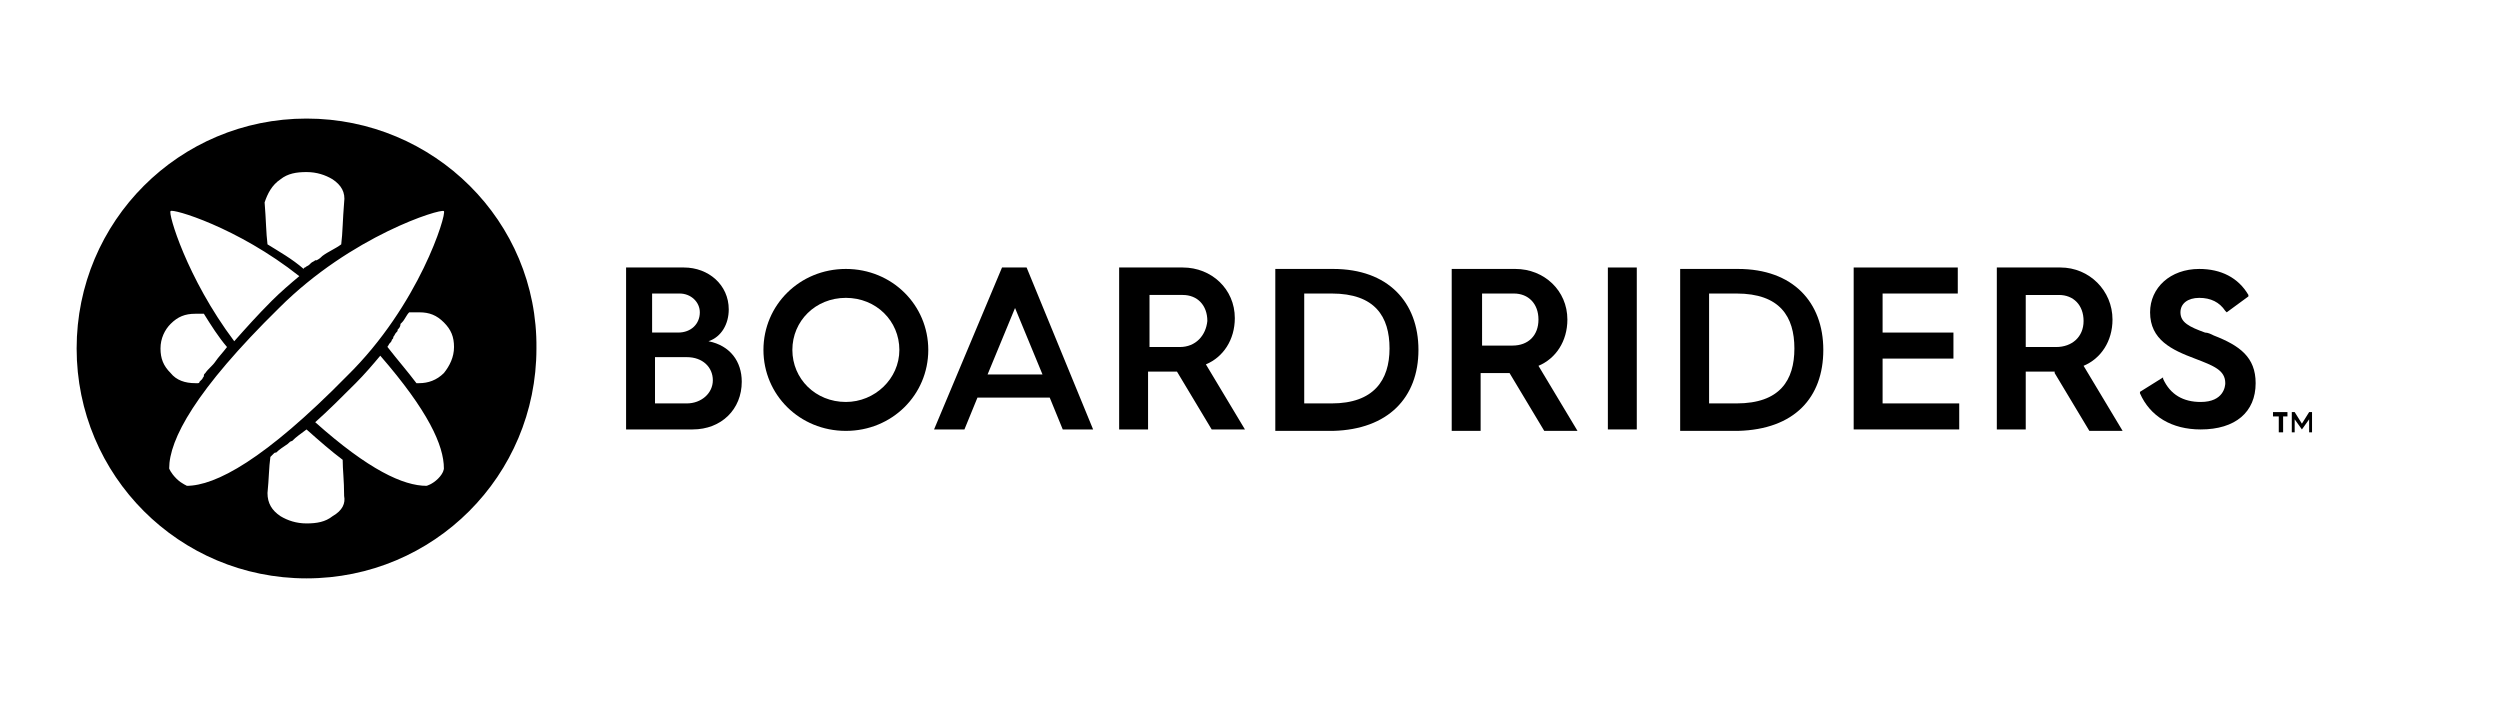 <?xml version="1.0" encoding="utf-8"?>
<!-- Generator: Adobe Illustrator 28.1.0, SVG Export Plug-In . SVG Version: 6.00 Build 0)  -->
<svg version="1.1" id="Layer_1" xmlns="http://www.w3.org/2000/svg" xmlns:xlink="http://www.w3.org/1999/xlink" x="0px" y="0px"
	 viewBox="0 0 172.9 49.3" style="enable-background:new 0 0 172.9 49.3;" xml:space="preserve">
<style type="text/css">
	.st0{fill:#E31937;}
	.st1{fill:none;stroke:#727372;stroke-width:0.685;}
	.st2{fill:#00A7E1;}
	.st3{fill:#FFFFFF;}
	.st4{fill:none;stroke:#C21F3D;stroke-width:0.423;stroke-miterlimit:3.864;}
	.st5{fill:#C21F3D;}
	.st6{fill:none;stroke:#FFFFFF;stroke-width:0.123;stroke-miterlimit:3.864;}
	.st7{fill:#408740;}
	.st8{fill:#8DC63F;}
	.st9{fill:#00AFEF;}
	.st10{fill:#EF5BA1;}
	.st11{fill:#F68B1F;}
	.st12{fill:#C71881;}
	.st13{fill:#185FAD;}
	.st14{fill:#3A586E;}
</style>
<g>
	<path d="M30.7,25.8L30.7,25.8c-0.5,0.5-1.1,0.7-1.7,0.7h-0.2c-0.6-0.8-1.3-1.6-2-2.5c0,0,0,0,0,0c0-0.1,0.1-0.1,0.1-0.2
		c0.1-0.1,0.2-0.2,0.2-0.3c0.1-0.1,0.1-0.1,0.1-0.2c0.1-0.1,0.1-0.2,0.2-0.3c0.1-0.1,0.1-0.1,0.1-0.2c0.1-0.1,0.2-0.2,0.2-0.4
		c0,0,0.1-0.1,0.1-0.1c0.2-0.2,0.3-0.5,0.5-0.7H29c0.7,0,1.2,0.2,1.7,0.7c0.5,0.5,0.7,1,0.7,1.7C31.4,24.7,31.1,25.3,30.7,25.8
		 M30.3,33.1L30.3,33.1c-0.4,0.4-0.8,0.5-0.8,0.5c-1.6,0-4-1.1-7.7-4.4c0.9-0.8,1.8-1.7,2.8-2.7c0.6-0.6,1.2-1.3,1.7-1.9
		c3.3,3.8,4.4,6.2,4.4,7.8C30.7,32.4,30.7,32.7,30.3,33.1 M23,35.7L23,35.7c-0.5,0.4-1.1,0.5-1.8,0.5c-0.7,0-1.3-0.2-1.8-0.5
		c-0.6-0.4-0.9-0.9-0.9-1.6c0.1-1,0.1-1.8,0.2-2.5c0,0,0.1-0.1,0.1-0.1c0,0,0.1-0.1,0.1-0.1c0.1-0.1,0.1-0.1,0.2-0.1
		c0.2-0.2,0.5-0.4,0.8-0.6c0,0,0,0,0,0c0.1-0.1,0.2-0.2,0.3-0.2h0c0.3-0.3,0.6-0.5,1-0.8c0.9,0.8,1.7,1.5,2.5,2.1
		c0,0.7,0.1,1.4,0.1,2.5C23.9,34.8,23.7,35.3,23,35.7 M12.2,33.1L12.2,33.1c-0.4-0.4-0.5-0.7-0.5-0.7c0-2,1.8-5.4,7.6-11.1
		c5-5,11.2-6.9,11.4-6.7c0.2,0.2-1.7,6.5-6.7,11.4c-5.7,5.8-9.1,7.6-11.1,7.6C13,33.6,12.6,33.5,12.2,33.1 M11.8,22.4L11.8,22.4
		c0.5-0.5,1-0.7,1.7-0.7h0.6c0.5,0.8,1,1.6,1.6,2.3c-0.3,0.4-0.6,0.7-0.8,1c0,0,0,0,0,0c-0.2,0.3-0.5,0.5-0.7,0.8
		c-0.1,0.1-0.1,0.1-0.1,0.2c0,0.1-0.1,0.1-0.1,0.2c-0.1,0.1-0.1,0.1-0.2,0.2c0,0.1-0.1,0.1-0.1,0.1h-0.2c-0.7,0-1.3-0.2-1.7-0.7
		c-0.5-0.5-0.7-1-0.7-1.7C11.1,23.4,11.4,22.8,11.8,22.4 M11.8,14.6L11.8,14.6c0.1-0.2,4.6,1.1,8.9,4.5c-0.6,0.5-1.3,1.1-1.9,1.7
		c-1,1-1.8,1.9-2.6,2.8C12.9,19.2,11.6,14.7,11.8,14.6 M19.4,12.4L19.4,12.4c0.5-0.4,1.1-0.5,1.8-0.5c0.7,0,1.3,0.2,1.8,0.5
		c0.6,0.4,0.9,0.9,0.8,1.6c-0.1,1.2-0.1,2.1-0.2,2.9c-0.4,0.3-0.9,0.5-1.3,0.8c0,0,0,0,0,0c-0.1,0.1-0.2,0.2-0.4,0.3
		c0,0-0.1,0-0.1,0c-0.1,0.1-0.2,0.1-0.3,0.2c-0.1,0.1-0.1,0.1-0.1,0.1c-0.1,0.1-0.2,0.1-0.3,0.2c0,0-0.1,0-0.1,0.1
		c-0.8-0.7-1.7-1.2-2.5-1.7c-0.1-0.8-0.1-1.7-0.2-2.9C18.5,13.4,18.8,12.8,19.4,12.4 M21.2,8.2L21.2,8.2c-8.8,0-15.9,7.1-15.9,15.9
		c0,8.8,7.1,15.9,15.9,15.9c8.8,0,15.9-7.1,15.9-15.9C37.2,15.3,30,8.2,21.2,8.2"/>
</g>
<polygon points="157.2,28.5 157.2,28.8 157.6,28.8 157.6,29.9 157.9,29.9 157.9,28.8 158.2,28.8 158.2,28.5 "/>
<polygon points="159.2,29.3 159.2,29.3 158.7,28.5 158.5,28.5 158.5,29.9 158.7,29.9 158.7,29 159.2,29.7 159.7,29 159.7,29.9 
	159.9,29.9 159.9,28.5 159.7,28.5 "/>
<g>
	<path d="M47.5,27.9L47.5,27.9h-2.2v-3.2h2.2c1.1,0,1.8,0.7,1.8,1.6C49.3,27.2,48.5,27.9,47.5,27.9 M45.2,20.3L45.2,20.3H47
		c0.8,0,1.4,0.6,1.4,1.3c0,0.8-0.6,1.4-1.5,1.4h-1.8V20.3z M49,23.6L49,23.6c0.9-0.3,1.4-1.2,1.4-2.2c0-1.7-1.4-2.9-3.1-2.9h-4v11.2
		h4.6c2,0,3.4-1.4,3.4-3.3C51.3,25,50.5,23.9,49,23.6"/>
</g>
<path d="M68.3,25.9L68.3,25.9l1.9-4.6l1.9,4.6H68.3z M69.3,18.5L69.3,18.5l-4.7,11.2h2.1l0.9-2.2h5l0.9,2.2h2.1L71,18.5H69.3z"/>
<g>
	<path d="M81.6,24L81.6,24h-2.1v-3.6h2.3c1,0,1.7,0.7,1.7,1.8C83.4,23.2,82.7,24,81.6,24 M86.1,29.7L86.1,29.7l-2.7-4.5
		c1.2-0.5,2-1.7,2-3.2c0-2-1.6-3.5-3.6-3.5h-4.4v11.2h2v-4h2h0l2.4,4H86.1z"/>
	<path d="M92.1,27.9L92.1,27.9h-1.9v-7.6h1.9c3,0,4,1.6,4,3.8C96.1,26.3,95,27.9,92.1,27.9 M98.1,24.2L98.1,24.2
		c0-3.3-2.1-5.6-5.9-5.6h-4v11.2h4C96,29.7,98.1,27.5,98.1,24.2"/>
	<path d="M102.4,20.3L102.4,20.3h2.3c1,0,1.7,0.7,1.7,1.8c0,1.1-0.7,1.8-1.8,1.8h-2.1V20.3z M104.4,25.8L104.4,25.8l2.4,4h2.3
		l-2.7-4.5c1.2-0.5,2-1.7,2-3.2c0-2-1.6-3.5-3.6-3.5h-4.4v11.2h2v-4H104.4L104.4,25.8z"/>
</g>
<polygon points="111.2,29.7 111.2,29.7 113.2,29.7 113.2,18.5 111.2,18.5 "/>
<g>
	<path d="M120.1,27.9L120.1,27.9h-1.9v-7.6h1.9c3,0,4,1.6,4,3.8C124.1,26.3,123.1,27.9,120.1,27.9 M126.1,24.2L126.1,24.2
		c0-3.3-2.1-5.6-5.9-5.6h-4v11.2h4C124.1,29.7,126.1,27.5,126.1,24.2"/>
</g>
<polygon points="135.5,27.9 135.5,27.9 130.2,27.9 130.2,24.8 135.1,24.8 135.1,23 130.2,23 130.2,20.3 135.4,20.3 135.4,18.5 
	128.2,18.5 128.2,29.7 135.5,29.7 "/>
<g>
	<path d="M140.1,20.4L140.1,20.4h2.3c1,0,1.7,0.7,1.7,1.8s-0.8,1.8-1.9,1.8h-2.1V20.4z M142.1,25.8L142.1,25.8l2.4,4h2.3l-2.7-4.5
		c1.2-0.5,2-1.7,2-3.2c0-2-1.6-3.6-3.6-3.6h-4.4v11.2h2v-4H142.1L142.1,25.8z"/>
	<path d="M151.8,24.8L151.8,24.8c1.3,0.5,2.1,0.8,2.1,1.7c0,0.2-0.1,1.3-1.7,1.3c-1.2,0-2.1-0.5-2.6-1.6l0-0.1l-1.6,1l0,0.1
		c0.7,1.6,2.2,2.5,4.2,2.5c2.4,0,3.8-1.2,3.8-3.2c0-1.8-1.1-2.6-2.9-3.3c-0.2-0.1-0.4-0.2-0.6-0.2c-1.1-0.4-1.7-0.7-1.7-1.4
		c0-0.6,0.5-1,1.3-1c0.8,0,1.4,0.3,1.8,0.9l0.1,0.1l1.5-1.1l0-0.1c-0.7-1.2-1.9-1.8-3.4-1.8c-2,0-3.4,1.3-3.4,3
		C148.7,23.5,150.2,24.2,151.8,24.8"/>
	<path d="M58.5,27.8L58.5,27.8c-2.1,0-3.7-1.6-3.7-3.6s1.6-3.6,3.7-3.6c2.1,0,3.7,1.6,3.7,3.6S60.5,27.8,58.5,27.8 M58.5,18.6
		L58.5,18.6c-3.2,0-5.7,2.5-5.7,5.6s2.5,5.6,5.7,5.6c3.2,0,5.7-2.5,5.7-5.6S61.7,18.6,58.5,18.6"/>
</g>
<g>
</g>
</svg>
